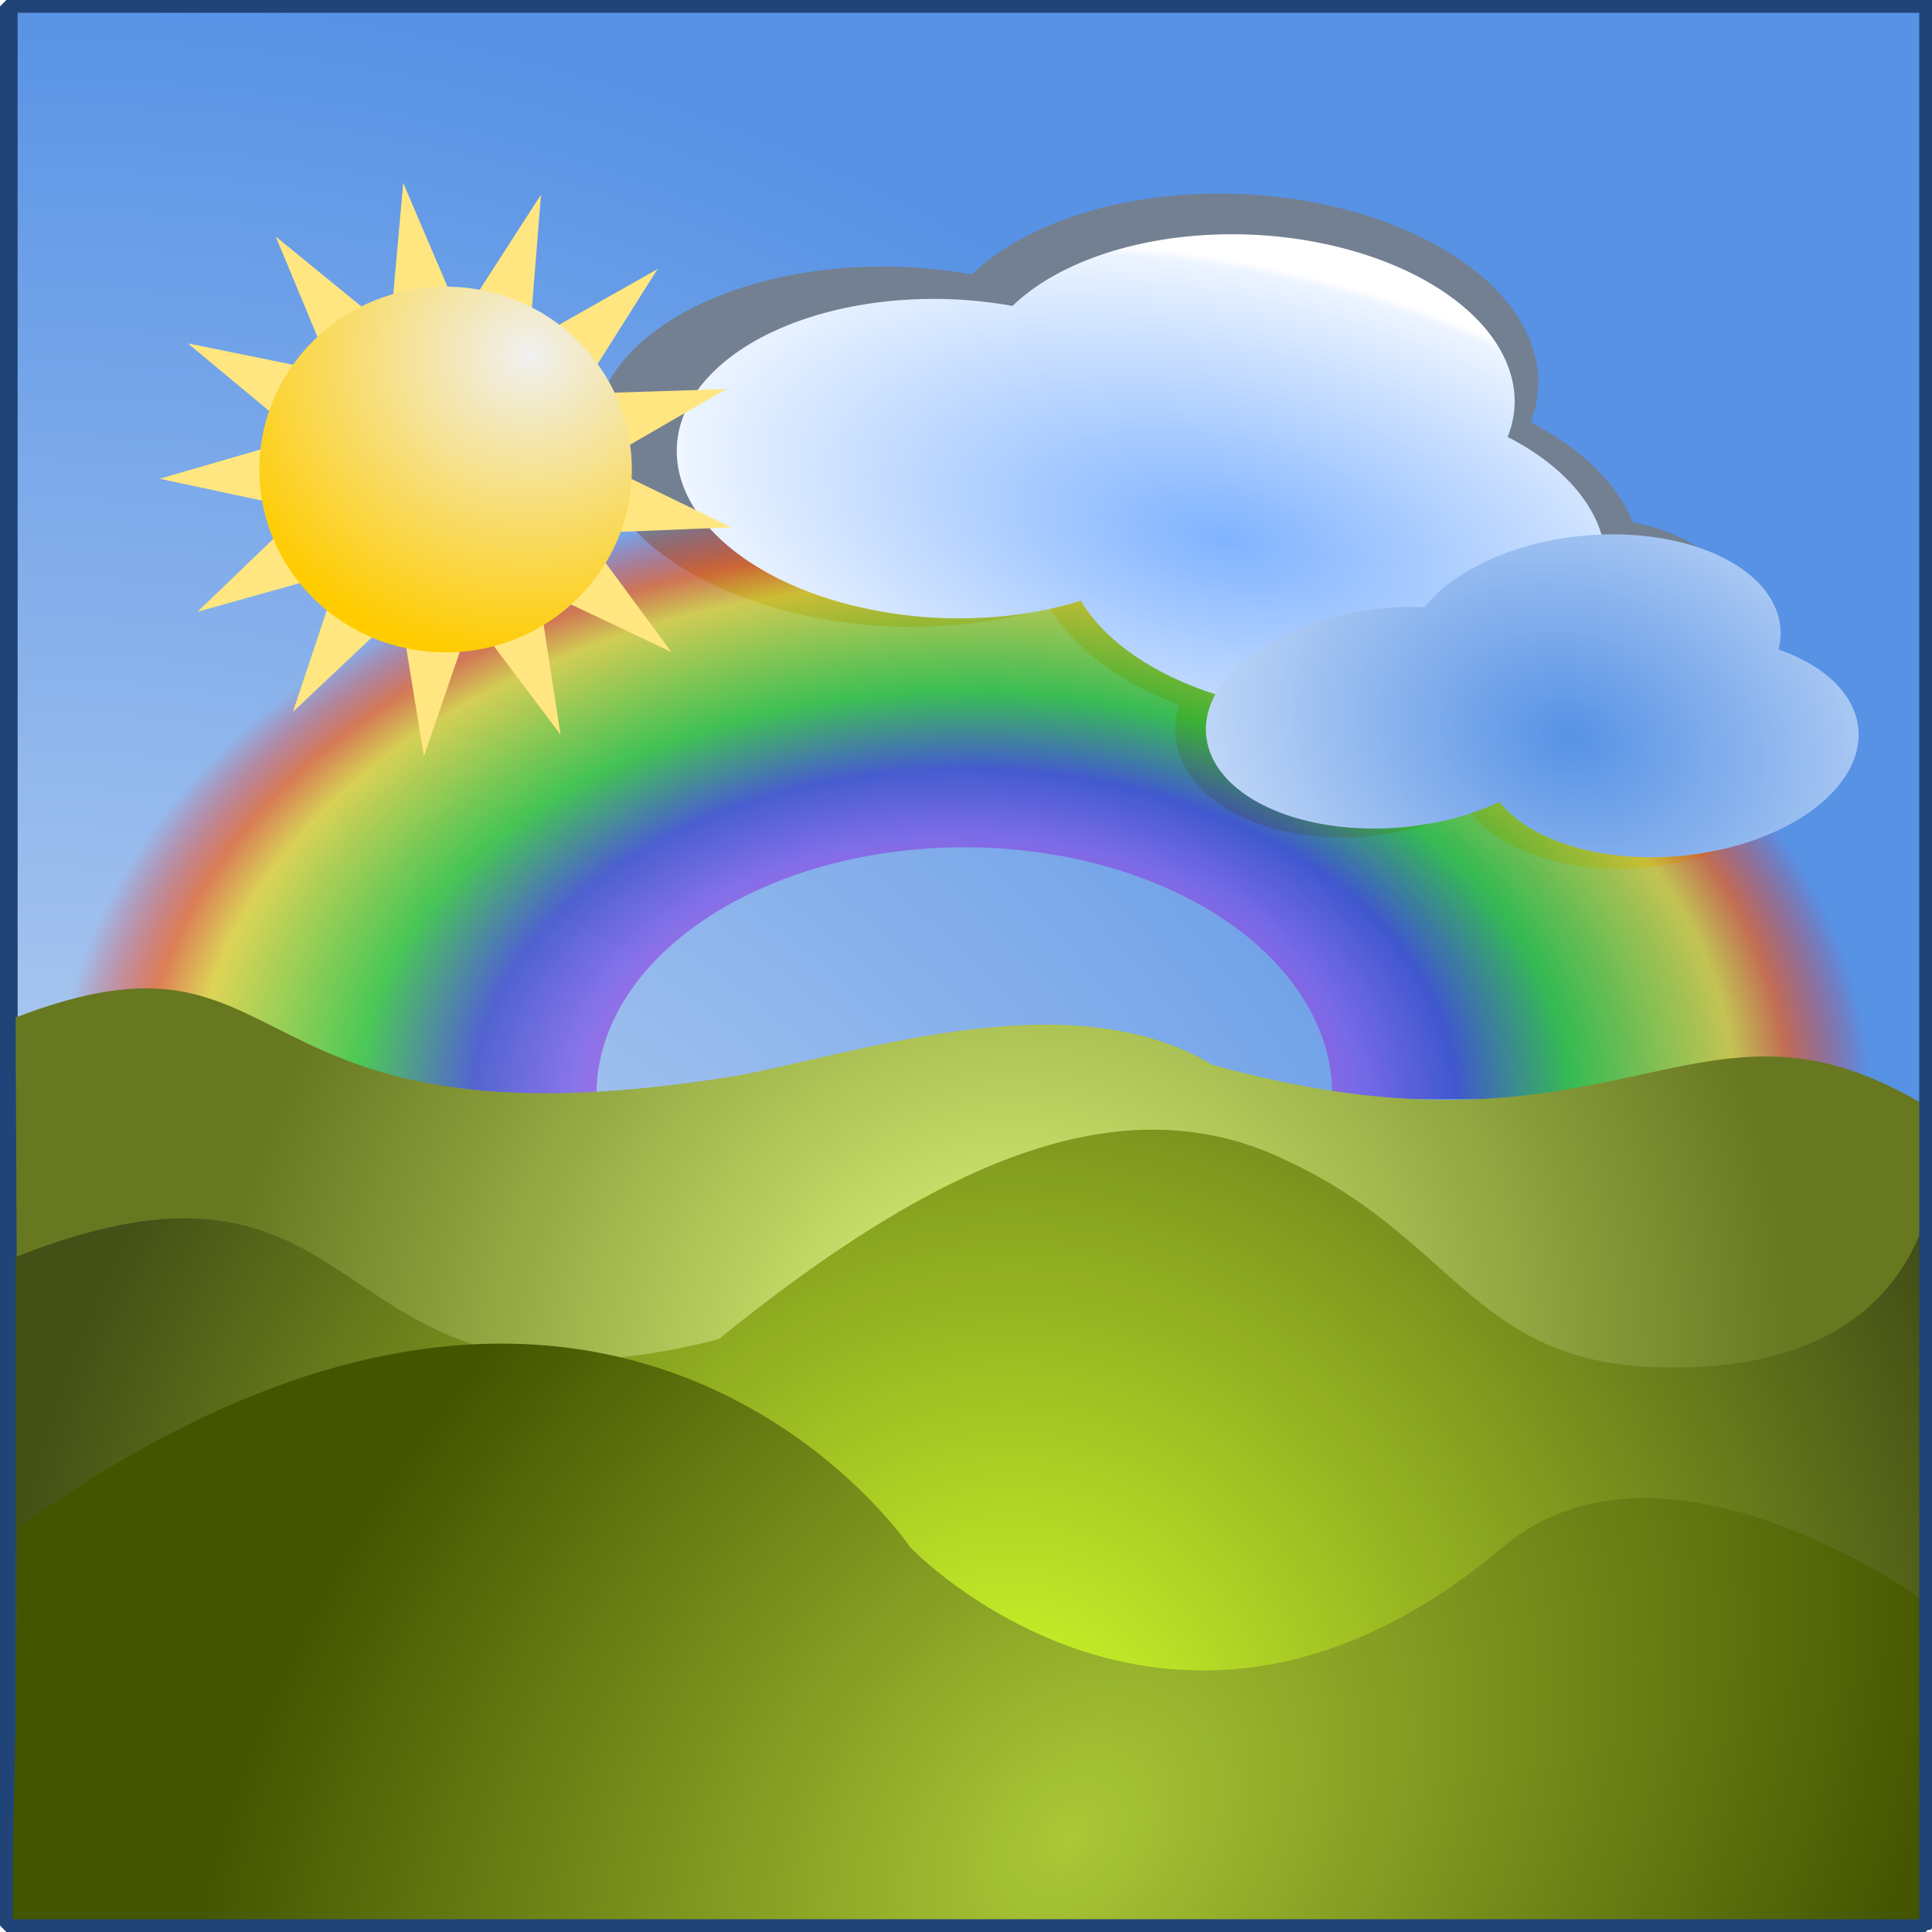 <?xml version="1.0" encoding="UTF-8" standalone="no"?>
<!-- Created with Inkscape (http://www.inkscape.org/) -->

<svg
   xmlns:dc="http://purl.org/dc/elements/1.1/"
   xmlns:cc="http://creativecommons.org/ns#"
   xmlns:rdf="http://www.w3.org/1999/02/22-rdf-syntax-ns#"
   xmlns:svg="http://www.w3.org/2000/svg"
   xmlns="http://www.w3.org/2000/svg"
   xmlns:xlink="http://www.w3.org/1999/xlink"
   xmlns:sodipodi="http://sodipodi.sourceforge.net/DTD/sodipodi-0.dtd"
   xmlns:inkscape="http://www.inkscape.org/namespaces/inkscape"
   width="150"
   height="150"
   viewBox="0 0 150 150"
   id="svg2"
   version="1.1"
   inkscape:version="0.91 r13725"
   sodipodi:docname="Regenbogen.svg">
  <title
     id="title4136">Flicken-Vorlage</title>
  <defs
     id="defs4">
    <linearGradient
       inkscape:collect="always"
       id="linearGradient4438">
      <stop
         id="stop4444"
         offset="0"
         style="stop-color:#c3d0ef;stop-opacity:1" />
      <stop
         style="stop-color:#e7eef7;stop-opacity:1"
         offset="0"
         id="stop4442" />
      <stop
         id="stop4440"
         offset="1"
         style="stop-color:#5792e5;stop-opacity:1" />
    </linearGradient>
    <linearGradient
       inkscape:collect="always"
       id="linearGradient4317">
      <stop
         style="stop-color:#e5ff80;stop-opacity:1"
         offset="0"
         id="stop4319" />
      <stop
         style="stop-color:#677821;stop-opacity:1"
         offset="1"
         id="stop4321" />
    </linearGradient>
    <linearGradient
       id="linearGradient4279"
       inkscape:collect="always">
      <stop
         id="stop4281"
         offset="0"
         style="stop-color:#d4ff2a;stop-opacity:1" />
      <stop
         id="stop4283"
         offset="1"
         style="stop-color:#445016;stop-opacity:1" />
    </linearGradient>
    <linearGradient
       id="linearGradient4273"
       inkscape:collect="always">
      <stop
         id="stop4275"
         offset="0"
         style="stop-color:#d4ff2a;stop-opacity:1" />
      <stop
         id="stop4277"
         offset="1"
         style="stop-color:#445016;stop-opacity:1" />
    </linearGradient>
    <linearGradient
       inkscape:collect="always"
       id="linearGradient4251">
      <stop
         style="stop-color:#abc837;stop-opacity:1"
         offset="0"
         id="stop4253" />
      <stop
         style="stop-color:#445500;stop-opacity:1"
         offset="1"
         id="stop4255" />
    </linearGradient>
    <linearGradient
       inkscape:collect="always"
       id="linearGradient5028">
      <stop
         id="stop5034"
         offset="0"
         style="stop-color:#ffffff;stop-opacity:1" />
      <stop
         style="stop-color:#ecf4ff;stop-opacity:1"
         offset="0.035"
         id="stop5032" />
      <stop
         id="stop5030"
         offset="1"
         style="stop-color:#a1afc3;stop-opacity:1" />
    </linearGradient>
    <linearGradient
       id="linearGradient4930"
       inkscape:collect="always">
      <stop
         id="stop4932"
         offset="0"
         style="stop-color:#5792e5;stop-opacity:1" />
      <stop
         style="stop-color:#ecf4ff;stop-opacity:1"
         offset="0.965"
         id="stop4934" />
      <stop
         id="stop4936"
         offset="1"
         style="stop-color:#c3d0ef;stop-opacity:1" />
    </linearGradient>
    <linearGradient
       inkscape:collect="always"
       id="linearGradient4894">
      <stop
         style="stop-color:#80b3ff;stop-opacity:1;"
         offset="0"
         id="stop4896" />
      <stop
         id="stop4902"
         offset="0.965"
         style="stop-color:#ecf4ff;stop-opacity:1" />
      <stop
         style="stop-color:#ffffff;stop-opacity:1"
         offset="1"
         id="stop4898" />
    </linearGradient>
    <linearGradient
       inkscape:collect="always"
       id="linearGradient4838">
      <stop
         id="stop4842"
         offset="0"
         style="stop-color:#f0f0f0;stop-opacity:1" />
      <stop
         id="stop4840"
         offset="1"
         style="stop-color:#ffcc00;stop-opacity:1" />
    </linearGradient>
    <linearGradient
       inkscape:collect="always"
       id="linearGradient4793">
      <stop
         style="stop-color:#ff0000;stop-opacity:1;"
         offset="0"
         id="stop4795" />
      <stop
         id="stop4809"
         offset="0.15"
         style="stop-color:#f08914;stop-opacity:1" />
      <stop
         id="stop4807"
         offset="0.289"
         style="stop-color:#e428b9;stop-opacity:1" />
      <stop
         style="stop-color:#7c4ae8;stop-opacity:1"
         offset="0.432"
         id="stop4811" />
      <stop
         id="stop4805"
         offset="0.542"
         style="stop-color:#2730c0;stop-opacity:1" />
      <stop
         id="stop4803"
         offset="0.669"
         style="stop-color:#1bcc00;stop-opacity:1" />
      <stop
         id="stop4801"
         offset="0.85"
         style="stop-color:#ffdf00;stop-opacity:1" />
      <stop
         style="stop-color:#ff5900;stop-opacity:1"
         offset="0.909"
         id="stop4814" />
      <stop
         style="stop-color:#ff0000;stop-opacity:0;"
         offset="1"
         id="stop4797" />
    </linearGradient>
    <radialGradient
       inkscape:collect="always"
       xlink:href="#linearGradient4793"
       id="radialGradient4799"
       cx="74.667"
       cy="998.028"
       fx="74.667"
       fy="998.028"
       r="70.992"
       gradientTransform="matrix(1,0,0,0.667,0,-569.648)"
       gradientUnits="userSpaceOnUse" />
    <clipPath
       clipPathUnits="userSpaceOnUse"
       id="clipPath4824">
      <rect
         style="opacity:1;fill:#4287bb;fill-opacity:1;fill-rule:nonzero;stroke:#ff5900;stroke-width:0;stroke-linejoin:miter;stroke-miterlimit:100;stroke-dasharray:none;stroke-dashoffset:5.172;stroke-opacity:1"
         id="rect4826"
         width="162"
         height="65.333"
         x="-4.667"
         y="30.667" />
    </clipPath>
    <radialGradient
       inkscape:collect="always"
       xlink:href="#linearGradient4838"
       id="radialGradient4848"
       cx="41.288"
       cy="926.726"
       fx="41.288"
       fy="926.726"
       r="18.833"
       gradientTransform="matrix(1.372,0.03,-0.027,1.257,8.61,-235.535)"
       gradientUnits="userSpaceOnUse" />
    <radialGradient
       inkscape:collect="always"
       xlink:href="#linearGradient4894"
       id="radialGradient4900"
       cx="55.827"
       cy="201.787"
       fx="55.827"
       fy="201.787"
       r="46.75"
       gradientTransform="matrix(0.972,0.204,-0.084,0.466,59.816,837.864)"
       gradientUnits="userSpaceOnUse" />
    <radialGradient
       inkscape:collect="always"
       xlink:href="#linearGradient4930"
       id="radialGradient4900-5"
       cx="51.873"
       cy="200.94"
       fx="51.873"
       fy="200.94"
       r="46.75"
       gradientTransform="matrix(0.372,-0.634,0.844,0.394,-67.742,914.044)"
       gradientUnits="userSpaceOnUse" />
    <radialGradient
       inkscape:collect="always"
       xlink:href="#linearGradient5028"
       id="radialGradient5016"
       cx="92.667"
       cy="1103.029"
       fx="92.667"
       fy="1103.029"
       r="25.34"
       gradientTransform="matrix(1,0,0,0.495,26,398.972)"
       gradientUnits="userSpaceOnUse" />
    <filter
       inkscape:collect="always"
       style="color-interpolation-filters:sRGB"
       id="filter5187"
       x="-0.152"
       width="1.303"
       y="-0.306"
       height="1.613">
      <feGaussianBlur
         inkscape:collect="always"
         stdDeviation="3.2"
         id="feGaussianBlur5189" />
    </filter>
    <filter
       inkscape:collect="always"
       style="color-interpolation-filters:sRGB"
       id="filter5417"
       x="-0.153"
       width="1.307"
       y="-0.3"
       height="1.599">
      <feGaussianBlur
         inkscape:collect="always"
         stdDeviation="4.956"
         id="feGaussianBlur5419" />
    </filter>
    <radialGradient
       inkscape:collect="always"
       xlink:href="#linearGradient4273"
       id="radialGradient4219"
       cx="82.186"
       cy="1039.676"
       fx="82.186"
       fy="1039.676"
       r="74"
       gradientTransform="matrix(0.706,-0.852,0.802,0.746,-814.259,334.55)"
       gradientUnits="userSpaceOnUse" />
    <radialGradient
       inkscape:collect="always"
       xlink:href="#linearGradient4279"
       id="radialGradient4235"
       cx="82.186"
       cy="1039.676"
       fx="82.186"
       fy="1039.676"
       r="74"
       gradientTransform="matrix(0.706,-0.852,0.802,0.746,-814.259,334.55)"
       gradientUnits="userSpaceOnUse" />
    <radialGradient
       inkscape:collect="always"
       xlink:href="#linearGradient4251"
       id="radialGradient4265"
       cx="82"
       cy="1084.868"
       fx="82"
       fy="1084.868"
       r="74"
       gradientTransform="matrix(0.858,-0.637,0.372,0.732,-391.885,303.822)"
       gradientUnits="userSpaceOnUse" />
    <radialGradient
       inkscape:collect="always"
       xlink:href="#linearGradient4317"
       id="radialGradient4309"
       cx="83.106"
       cy="1013.624"
       fx="83.106"
       fy="1013.624"
       r="74.333"
       gradientTransform="matrix(0.603,-0.59,0.563,0.58,-543.774,471.085)"
       gradientUnits="userSpaceOnUse" />
    <radialGradient
       inkscape:collect="always"
       xlink:href="#linearGradient4438"
       id="radialGradient4422"
       cx="1.715"
       cy="1050.992"
       fx="1.715"
       fy="1050.992"
       r="75.5"
       gradientUnits="userSpaceOnUse"
       gradientTransform="matrix(1.971,-0.011,0.011,1.958,-12.924,-1007.797)" />
    <filter
       inkscape:collect="always"
       style="color-interpolation-filters:sRGB"
       id="filter4282"
       x="-0.025"
       width="1.05"
       y="-0.037"
       height="1.075">
      <feGaussianBlur
         inkscape:collect="always"
         stdDeviation="1.478"
         id="feGaussianBlur4284" />
    </filter>
  </defs>
  <sodipodi:namedview
     id="base"
     pagecolor="#ffffff"
     bordercolor="#666666"
     borderopacity="1.0"
     inkscape:pageopacity="0.0"
     inkscape:pageshadow="2"
     inkscape:zoom="1"
     inkscape:cx="59.577819"
     inkscape:cy="68.583465"
     inkscape:document-units="px"
     inkscape:current-layer="layer1"
     showgrid="false"
     units="px"
     inkscape:showpageshadow="false"
     inkscape:window-width="1460"
     inkscape:window-height="1341"
     inkscape:window-x="886"
     inkscape:window-y="26"
     inkscape:window-maximized="0"
     showguides="true"
     inkscape:guide-bbox="true"
     fit-margin-top="0"
     fit-margin-left="0"
     fit-margin-right="0"
     fit-margin-bottom="0" />
  <g
     inkscape:label="Ebene 1"
     inkscape:groupmode="layer"
     id="layer1"
     transform="translate(0.876,-903.029)">
    <g
       id="g4286">
      <rect
         y="903.359"
         x="-0.003"
         height="149.007"
         width="149.007"
         id="rect4406"
         style="opacity:1;fill:url(#radialGradient4422);fill-opacity:1;fill-rule:nonzero;stroke:#214478;stroke-width:0.993;stroke-linejoin:miter;stroke-miterlimit:0;stroke-dasharray:none;stroke-dashoffset:5.172;stroke-opacity:1" />
    </g>
    <g
       id="g4223"
       transform="matrix(0.954,0,0,0.964,1.563,35.465)">
      <g
         id="g4217">
        <path
           style="opacity:1;fill:#738092;fill-opacity:1;fill-rule:nonzero;stroke:#ff5900;stroke-width:0;stroke-linejoin:miter;stroke-miterlimit:100;stroke-dasharray:none;stroke-dashoffset:5.172;stroke-opacity:1;filter:url(#filter5417)"
           d="m 99.096,911.193 a 22.583,13.181 2.429 0 0 -19.527,5.906 22.583,13.181 2.429 0 0 -5.329,-0.56 22.583,13.181 2.429 0 0 -22.72,12.466 22.583,13.181 2.429 0 0 22.419,13.903 22.583,13.181 2.429 0 0 11.346,-1.438 22.583,13.181 2.429 0 0 21.113,9.394 22.583,13.181 2.429 0 0 22.721,-12.466 22.583,13.181 2.429 0 0 -8.188,-10.47 22.583,13.181 2.429 0 0 0.583,-2.831 22.583,13.181 2.429 0 0 -22.419,-13.904 z"
           id="path4852-6"
           inkscape:connector-curvature="0"
           transform="matrix(1.099,0,0,1.099,-10.908,-85.826)" />
      </g>
    </g>
    <g
       id="g4220"
       transform="matrix(0.929,0,0,1.017,6.229,-16.46)">
      <path
         transform="matrix(1.071,0,0,1.071,-9.385,-54.755)"
         inkscape:connector-curvature="0"
         id="path4852-2-0"
         d="m 122.305,932.298 a 8.534,14.621 84.58 0 0 -12.002,5.515 8.534,14.621 84.58 0 0 -3.467,0.112 8.534,14.621 84.58 0 0 -13.469,10.004 8.534,14.621 84.58 0 0 15.608,6.934 8.534,14.621 84.58 0 0 7.15,-1.926 8.534,14.621 84.58 0 0 14.372,4.158 8.534,14.621 84.58 0 0 13.47,-10.005 8.534,14.621 84.58 0 0 -6.177,-5.991 8.534,14.621 84.58 0 0 0.123,-1.867 8.534,14.621 84.58 0 0 -15.608,-6.935 z"
         style="opacity:1;fill:#738092;fill-opacity:1;fill-rule:nonzero;stroke:url(#radialGradient5016);stroke-width:0;stroke-linejoin:miter;stroke-miterlimit:100;stroke-dasharray:none;stroke-dashoffset:5.172;stroke-opacity:1;filter:url(#filter5187)" />
    </g>
    <g
       id="g4309">
      <g
         id="g4297">
        <path
           style="opacity:0.8;fill:url(#radialGradient4799);fill-opacity:1;fill-rule:nonzero;stroke:#00268e;stroke-width:0;stroke-linejoin:miter;stroke-miterlimit:100;stroke-dasharray:none;stroke-dashoffset:5.172;stroke-opacity:1;filter:url(#filter4282)"
           d="M 74.666,48.34 A 70.992,47.325 0 0 0 3.674,95.666 70.992,47.325 0 0 0 74.666,142.99 70.992,47.325 0 0 0 145.658,95.666 70.992,47.325 0 0 0 74.666,48.34 Z m 0,28.111 A 28.824,19.215 0 0 1 103.49,95.666 28.824,19.215 0 0 1 74.666,114.881 28.824,19.215 0 0 1 45.842,95.666 28.824,19.215 0 0 1 74.666,76.451 Z"
           transform="matrix(0.991,0,0,1,0.001,892.362)"
           id="path4774"
           clip-path="url(#clipPath4824)"
           inkscape:connector-curvature="0" />
        <g
           id="g4290">
          <path
             style="opacity:1;fill:url(#radialGradient4900);fill-opacity:1;fill-rule:nonzero;stroke:#ff5900;stroke-width:0;stroke-linejoin:miter;stroke-miterlimit:100;stroke-dasharray:none;stroke-dashoffset:5.172;stroke-opacity:1"
             d="m 98.87,918.848 a 22.001,12.842 2.429 0 0 -19.023,5.754 22.001,12.842 2.429 0 0 -5.192,-0.546 22.001,12.842 2.429 0 0 -22.134,12.145 22.001,12.842 2.429 0 0 21.841,13.544 22.001,12.842 2.429 0 0 11.054,-1.401 22.001,12.842 2.429 0 0 20.569,9.152 22.001,12.842 2.429 0 0 22.136,-12.145 22.001,12.842 2.429 0 0 -7.977,-10.2 22.001,12.842 2.429 0 0 0.568,-2.758 22.001,12.842 2.429 0 0 -21.841,-13.546 z"
             id="path4852"
             inkscape:connector-curvature="0"
             transform="matrix(0.954,0,0,0.964,1.563,35.465)" />
          <path
             inkscape:connector-curvature="0"
             id="path4852-2"
             d="m 121.727,944.655 a 8.534,14.621 84.58 0 0 -12.002,5.515 8.534,14.621 84.58 0 0 -3.467,0.112 8.534,14.621 84.58 0 0 -13.469,10.004 8.534,14.621 84.58 0 0 15.608,6.934 8.534,14.621 84.58 0 0 7.15,-1.926 8.534,14.621 84.58 0 0 14.372,4.158 8.534,14.621 84.58 0 0 13.47,-10.005 8.534,14.621 84.58 0 0 -6.177,-5.991 8.534,14.621 84.58 0 0 0.123,-1.867 8.534,14.621 84.58 0 0 -15.608,-6.935 z"
             style="opacity:1;fill:url(#radialGradient4900-5);fill-opacity:1;fill-rule:nonzero;stroke:#c3d0ef;stroke-width:0;stroke-linejoin:miter;stroke-miterlimit:100;stroke-dasharray:none;stroke-dashoffset:5.172;stroke-opacity:0" />
          <g
             id="g4213">
            <path
               sodipodi:type="star"
               style="opacity:1;fill:#ffe680;fill-opacity:1;fill-rule:nonzero;stroke:#ff5900;stroke-width:0;stroke-linejoin:miter;stroke-miterlimit:100;stroke-dasharray:none;stroke-dashoffset:5.172;stroke-opacity:1"
               id="path4832"
               sodipodi:sides="13"
               sodipodi:cx="33.934826"
               sodipodi:cy="939.38989"
               sodipodi:r1="22.43758"
               sodipodi:r2="11.667542"
               sodipodi:arg1="1.1722739"
               sodipodi:arg2="1.4139349"
               inkscape:flatsided="false"
               inkscape:rounded="0"
               inkscape:randomized="0"
               d="m 42.642,960.069 -6.884,-9.155 -3.723,10.833 -1.841,-11.306 -8.331,7.862 3.624,-10.866 -11.03,3.09 8.258,-7.938 -11.202,-2.39 11.001,-3.191 -8.808,-7.322 11.224,2.287 -4.397,-10.577 8.875,7.241 1.022,-11.409 4.493,10.536 6.207,-9.627 -0.918,11.418 9.97,-5.639 -6.119,9.683 11.449,-0.36 -9.918,5.731 10.305,5.002 -11.445,0.465 6.8,9.218 -10.35,-4.907 z"
               inkscape:transform-center-x="0.22906835"
               inkscape:transform-center-y="0.097415873" />
            <ellipse
               style="opacity:1;fill:url(#radialGradient4848);fill-opacity:1;fill-rule:nonzero;stroke:#ff5900;stroke-width:0;stroke-linejoin:miter;stroke-miterlimit:100;stroke-dasharray:none;stroke-dashoffset:5.172;stroke-opacity:1"
               id="path4836"
               cx="33.719"
               cy="939.482"
               rx="14.459"
               ry="14.196" />
          </g>
        </g>
      </g>
      <path
         sodipodi:nodetypes="cscccccc"
         inkscape:connector-curvature="0"
         id="path4189"
         d="m 0.333,982.029 c 22.521,-8.665 16.024,10.78 55.085,4.667 9.113,-1.426 26.412,-7.869 37.83,-1 31.602,8.793 37.391,-7.442 55.085,3 l 0,1.333 -0.332,61.333 -147.336,0 z"
         style="fill:url(#radialGradient4309);fill-opacity:1;fill-rule:evenodd;stroke:#445500;stroke-width:0;stroke-linecap:butt;stroke-linejoin:miter;stroke-miterlimit:4;stroke-dasharray:none;stroke-opacity:1" />
    </g>
    <path
       style="fill:url(#radialGradient4235);fill-opacity:1;fill-rule:evenodd;stroke:url(#radialGradient4219);stroke-width:0;stroke-linecap:butt;stroke-linejoin:miter;stroke-miterlimit:4;stroke-dasharray:none;stroke-opacity:1"
       d="m 0.333,1000.624 c 29.135,-11.546 23.063,14.456 54.578,6.384 16.814,-13.591 31.212,-20.2 44.198,-13.832 12.692,5.926 14.406,15.208 27.791,15.96 20.959,1.177 22.099,-13.477 22.099,-13.477 l -0.335,56.037 -148.332,-0.355 z"
       id="path4211"
       inkscape:connector-curvature="0"
       sodipodi:nodetypes="cccscccc" />
    <path
       style="fill:url(#radialGradient4265);fill-opacity:1;fill-rule:evenodd;stroke:#000000;stroke-width:0;stroke-linecap:butt;stroke-linejoin:miter;stroke-miterlimit:4;stroke-dasharray:none;stroke-opacity:1"
       d="m 0.671,1021.544 c 45.975,-32.866 69.131,1.623 69.131,1.623 0,0 20.471,21.505 45.975,10e-5 12.689,-10.699 33.223,4.463 33.223,4.463 l 0,24.751 -149,0 z"
       id="path4257"
       inkscape:connector-curvature="0"
       sodipodi:nodetypes="ccscccc" />
    <g
       id="g4306">
      <g
         id="g4320">
        <g
           id="g4323">
          <rect
             y="903.526"
             x="-0.379"
             height="149.007"
             width="149.007"
             id="rect4406-3"
             style="opacity:1;fill:none;fill-opacity:1;fill-rule:nonzero;stroke:#214478;stroke-width:0.993;stroke-linejoin:miter;stroke-miterlimit:0;stroke-dasharray:none;stroke-dashoffset:5.172;stroke-opacity:1" />
        </g>
      </g>
    </g>
  </g>
</svg>
